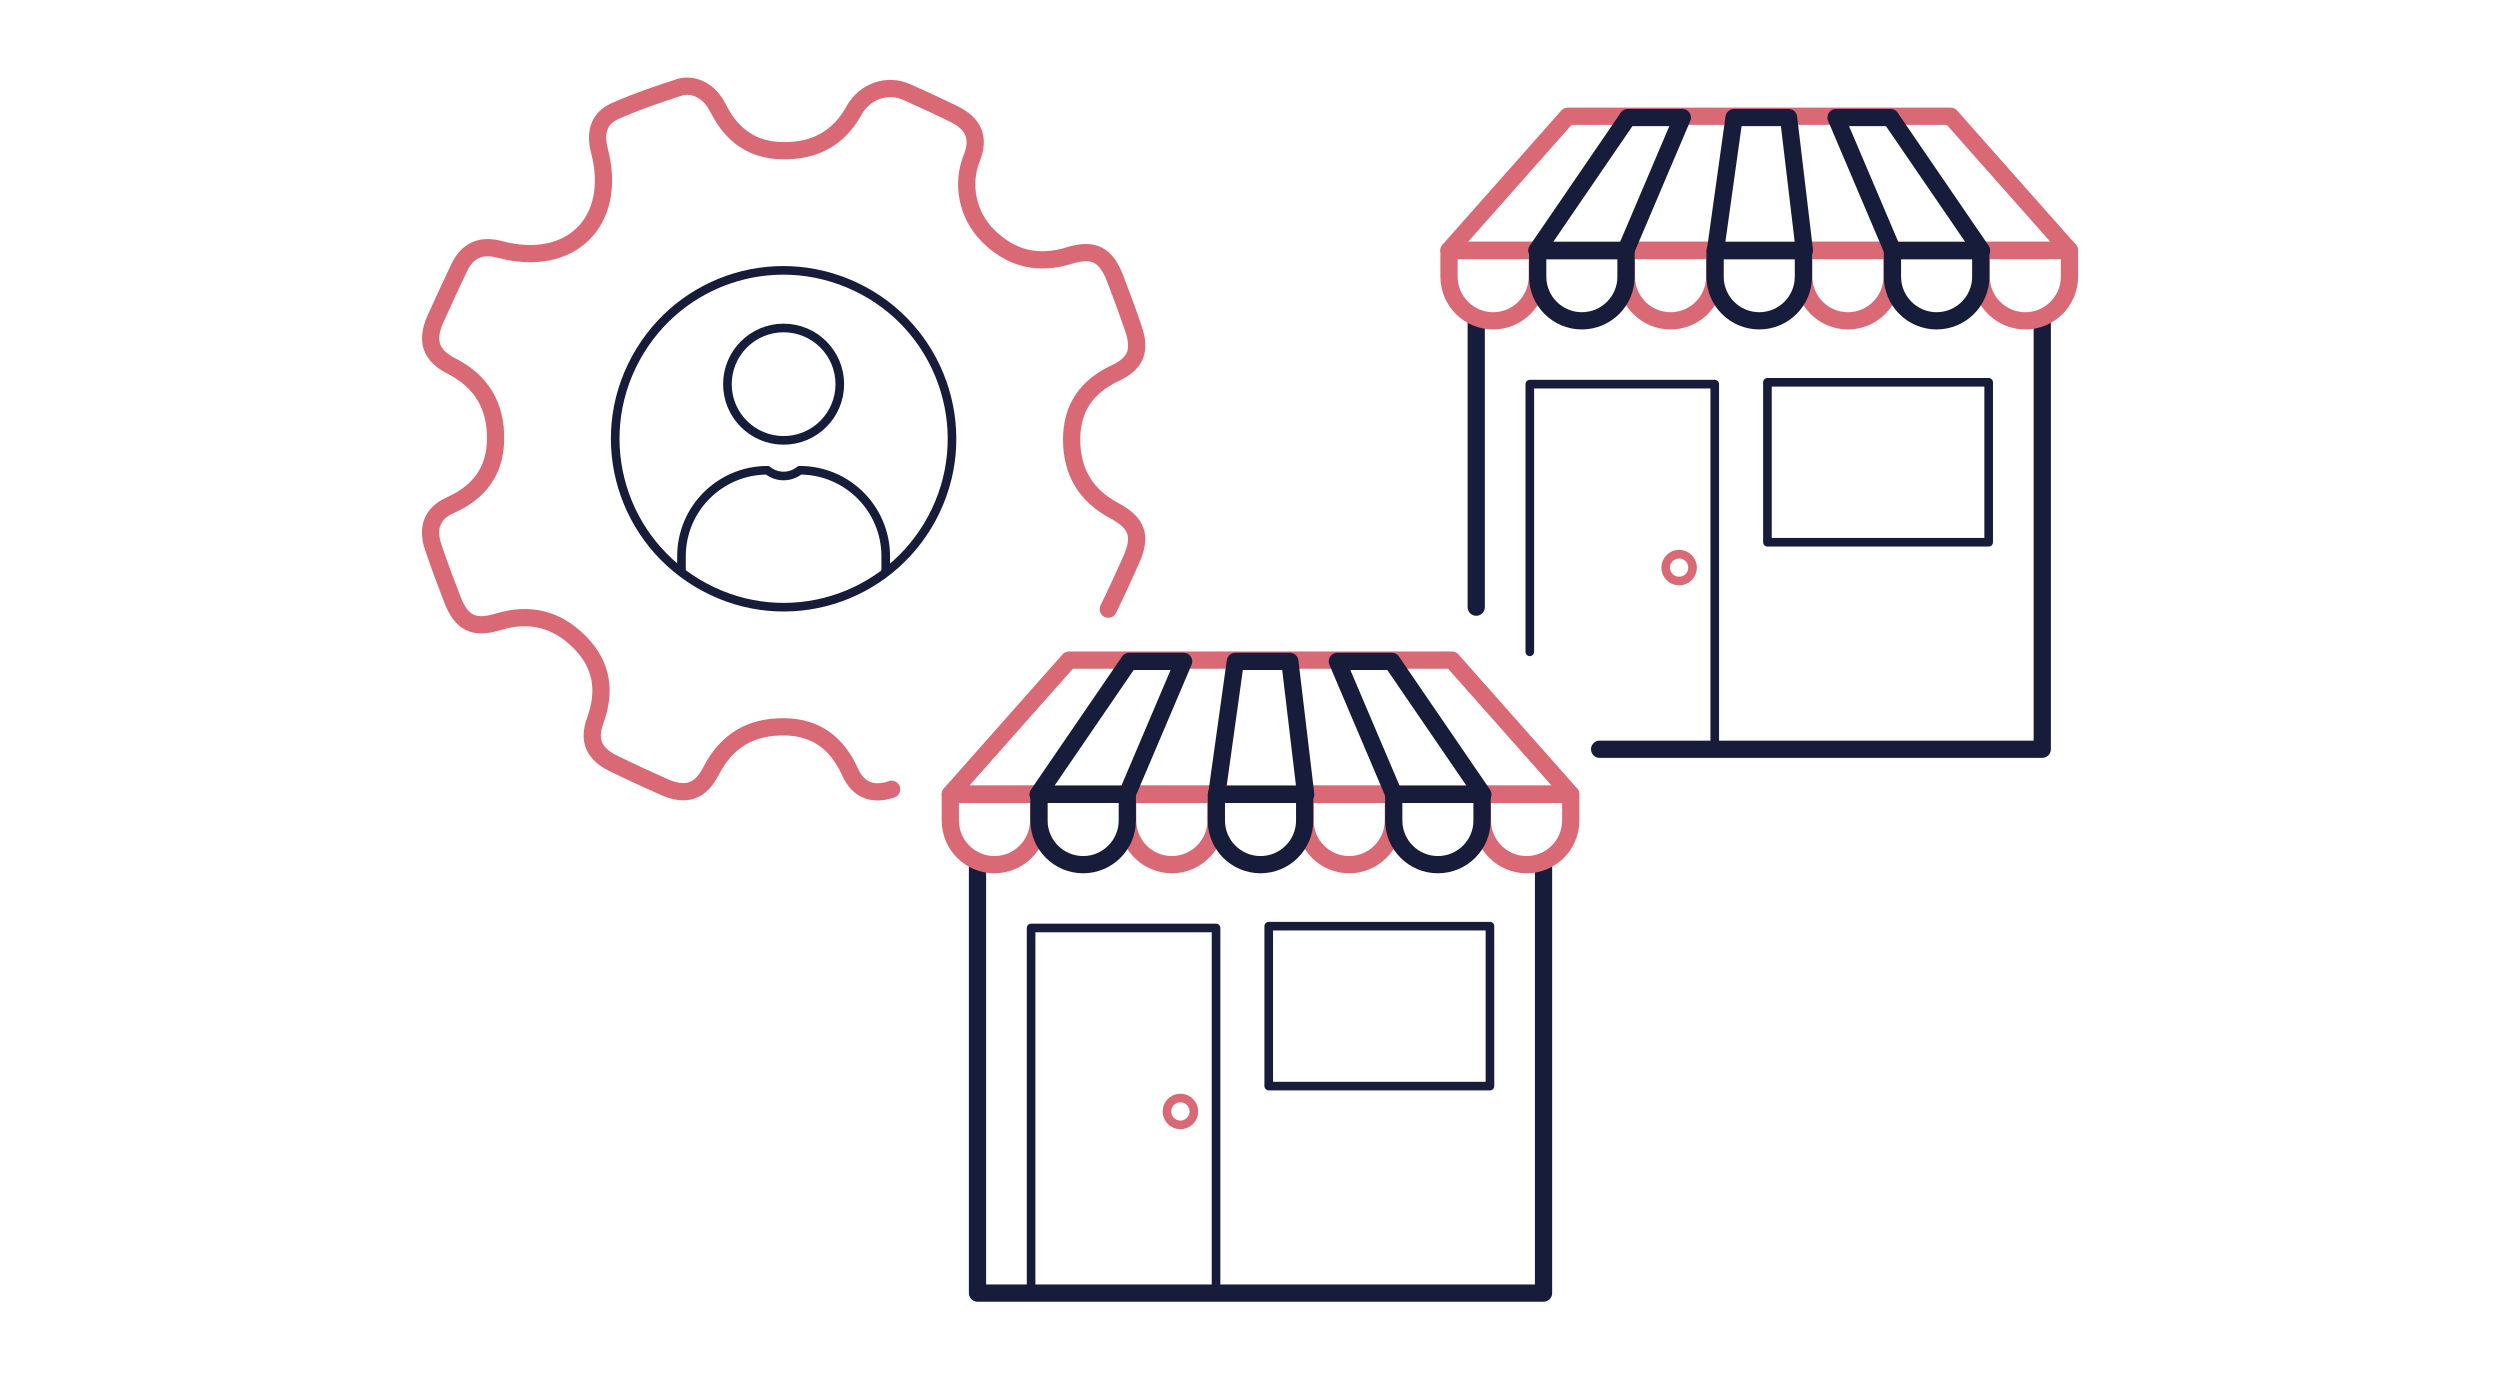 <?xml version="1.0" encoding="UTF-8"?>
<svg id="icons" xmlns="http://www.w3.org/2000/svg" width="290" height="160" version="1.1" viewBox="0 0 290 160">
  <!-- Generator: Adobe Illustrator 29.7.1, SVG Export Plug-In . SVG Version: 2.1.1 Build 8)  -->
  <defs>
    <style>
      .st0 {
        stroke: #151d3a;
      }

      .st0, .st1, .st2, .st3, .st4 {
        fill: none;
        stroke-linecap: round;
        stroke-linejoin: round;
      }

      .st1, .st2 {
        stroke: #d96974;
      }

      .st1, .st3 {
        stroke-width: 2px;
      }

      .st3, .st4 {
        stroke: #171c3a;
      }
    </style>
  </defs>
  <g>
    <g>
      <line class="st3" x1="171.242" y1="70.43" x2="171.242" y2="36.92"/>
      <polyline class="st3" points="236.902 36.92 236.902 86.915 185.557 86.915"/>
      <g>
        <polygon class="st1" points="226.278 13.485 181.855 13.485 168.095 29.024 240.038 29.024 226.278 13.485"/>
        <g>
          <path class="st1" d="M168.085,29.066h10.246v3.027c0,2.828-2.296,5.123-5.123,5.123h-0c-2.828,0-5.123-2.296-5.123-5.123v-3.027h0Z"/>
          <path class="st1" d="M188.661,29.066h10.246v3.027c0,2.828-2.296,5.123-5.123,5.123h-0c-2.828,0-5.123-2.296-5.123-5.123v-3.027h0Z"/>
          <path class="st1" d="M209.236,29.066h10.246v3.027c0,2.828-2.296,5.123-5.123,5.123h-0c-2.828,0-5.123-2.296-5.123-5.123v-3.027h0Z"/>
          <path class="st1" d="M229.812,29.066h10.246v3.027c0,2.828-2.296,5.123-5.123,5.123h-0c-2.828,0-5.123-2.296-5.123-5.123v-3.027h0Z"/>
          <path class="st3" d="M219.524,29.066h10.246v3.027c0,2.828-2.296,5.123-5.123,5.123h-0c-2.828,0-5.123-2.296-5.123-5.123v-3.027h0Z"/>
          <path class="st3" d="M178.373,29.066h10.246v3.027c0,2.828-2.296,5.123-5.123,5.123h-0c-2.828,0-5.123-2.296-5.123-5.123v-3.027h0Z"/>
          <path class="st3" d="M198.949,29.066h10.246v3.027c0,2.828-2.296,5.123-5.123,5.123h-0c-2.828,0-5.123-2.296-5.123-5.123v-3.027h0Z"/>
        </g>
        <g>
          <polygon class="st3" points="219.302 13.635 212.981 13.635 219.542 29.066 229.86 29.066 219.302 13.635"/>
          <polygon class="st3" points="188.831 13.635 195.152 13.635 188.59 29.066 178.273 29.066 188.831 13.635"/>
          <polygon class="st3" points="207.474 13.635 201.152 13.635 198.994 29.066 209.311 29.066 207.474 13.635"/>
        </g>
      </g>
      <polyline class="st4" points="177.458 75.613 177.458 44.56 198.912 44.56 198.912 86.506"/>
      <circle class="st2" cx="194.779" cy="65.842" r="1.56"/>
    </g>
    <rect class="st4" x="205.022" y="44.349" width="25.663" height="18.551"/>
  </g>
  <g>
    <g>
      <polyline class="st3" points="179.05 100.005 179.05 150 113.391 150 113.391 100.005"/>
      <g>
        <polygon class="st1" points="168.427 76.57 124.004 76.57 110.244 92.109 182.187 92.109 168.427 76.57"/>
        <g>
          <path class="st1" d="M110.234,92.151h10.246v3.027c0,2.828-2.296,5.123-5.123,5.123h-0c-2.828,0-5.123-2.296-5.123-5.123v-3.027h0Z"/>
          <path class="st1" d="M130.81,92.151h10.246v3.027c0,2.828-2.296,5.123-5.123,5.123h-0c-2.828,0-5.123-2.296-5.123-5.123v-3.027h0Z"/>
          <path class="st1" d="M151.385,92.151h10.246v3.027c0,2.828-2.296,5.123-5.123,5.123h-0c-2.828,0-5.123-2.296-5.123-5.123v-3.027h0Z"/>
          <path class="st1" d="M171.961,92.151h10.246v3.027c0,2.828-2.296,5.123-5.123,5.123h-0c-2.828,0-5.123-2.296-5.123-5.123v-3.027h0Z"/>
          <path class="st3" d="M161.673,92.151h10.246v3.027c0,2.828-2.296,5.123-5.123,5.123h-0c-2.828,0-5.123-2.296-5.123-5.123v-3.027h0Z"/>
          <path class="st3" d="M120.522,92.151h10.246v3.027c0,2.828-2.296,5.123-5.123,5.123h-0c-2.828,0-5.123-2.296-5.123-5.123v-3.027h0Z"/>
          <path class="st3" d="M141.097,92.151h10.246v3.027c0,2.828-2.296,5.123-5.123,5.123h-0c-2.828,0-5.123-2.296-5.123-5.123v-3.027h0Z"/>
        </g>
        <g>
          <polygon class="st3" points="161.451 76.72 155.13 76.72 161.691 92.151 172.009 92.151 161.451 76.72"/>
          <polygon class="st3" points="130.98 76.72 137.301 76.72 130.739 92.151 120.422 92.151 130.98 76.72"/>
          <polygon class="st3" points="149.623 76.72 143.301 76.72 141.143 92.151 151.46 92.151 149.623 76.72"/>
        </g>
      </g>
      <polyline class="st4" points="119.607 149.592 119.607 107.645 141.061 107.645 141.061 149.592"/>
      <circle class="st2" cx="136.928" cy="128.928" r="1.56"/>
    </g>
    <rect class="st4" x="147.171" y="107.434" width="25.663" height="18.551"/>
  </g>
  <g>
    <path class="st1" d="M103.426,91.558c-2.148.736-3.852.121-4.798-1.972-1.5-3.316-3.891-5.224-7.627-5.276-3.929-.055-6.737,1.637-8.54,5.158-1.23,2.403-2.942,2.922-5.42,1.822-1.986-.881-3.96-1.79-5.909-2.749-2.198-1.081-2.939-2.61-2.089-4.944,1.259-3.457.805-6.477-1.793-9.101-2.679-2.706-5.838-3.471-9.507-2.356-2.806.853-4.226.11-5.272-2.611-.78-2.027-1.549-4.061-2.238-6.121-.713-2.131-.133-3.853,1.983-4.796,3.334-1.486,5.22-3.912,5.271-7.634.053-3.917-1.63-6.746-5.159-8.543-2.399-1.222-2.923-2.931-1.825-5.411.88-1.986,1.812-3.949,2.737-5.915.964-2.048,2.522-2.773,4.737-2.179,8.207,2.199,13.704-3.217,11.564-11.416-.54-2.07-.144-3.777,1.851-4.654,2.425-1.067,4.945-1.933,7.47-2.743.13-.042.264-.07.402-.089,1.43-.195,2.817.591,3.607,1.798.178.271.343.546.489.832,1.563,3.061,3.93,4.775,7.449,4.824,3.701.051,6.481-1.432,8.272-4.685,1.207-2.192,3.849-3.145,6.127-2.108,1.831.833,3.667,1.658,5.47,2.55,2.247,1.111,2.991,2.74,2.046,5.093-1.227,3.054-.487,6.61,1.827,8.951,2.678,2.707,5.815,3.495,9.492,2.358,2.797-.865,4.238-.108,5.286,2.6.755,1.951,1.484,3.913,2.153,5.895.852,2.526.295,4.011-2.097,5.134-3.327,1.563-5.091,4.055-5.074,7.759.016,3.716,1.641,6.438,4.939,8.205,2.707,1.45,3.197,2.964,1.956,5.737-.855,1.909-1.721,3.815-2.649,5.69"/>
    <path class="st4" d="M99.3,33.282c-9.752-4.643-21.284-.583-25.992,9.15-4.72,9.76-.556,21.455,9.303,26.127,9.714,4.604,21.288.448,25.935-9.313,4.617-9.699.473-21.337-9.246-25.964Z"/>
    <g>
      <circle class="st0" cx="90.898" cy="44.564" r="6.518"/>
      <path class="st0" d="M79.052,66.18v-1.653c0-5.51,4.467-9.977,9.977-9.977h0c1.078.879,2.622.888,3.71.022l.028-.022c5.51,0,9.977,4.467,9.977,9.977v1.653"/>
    </g>
  </g>
</svg>